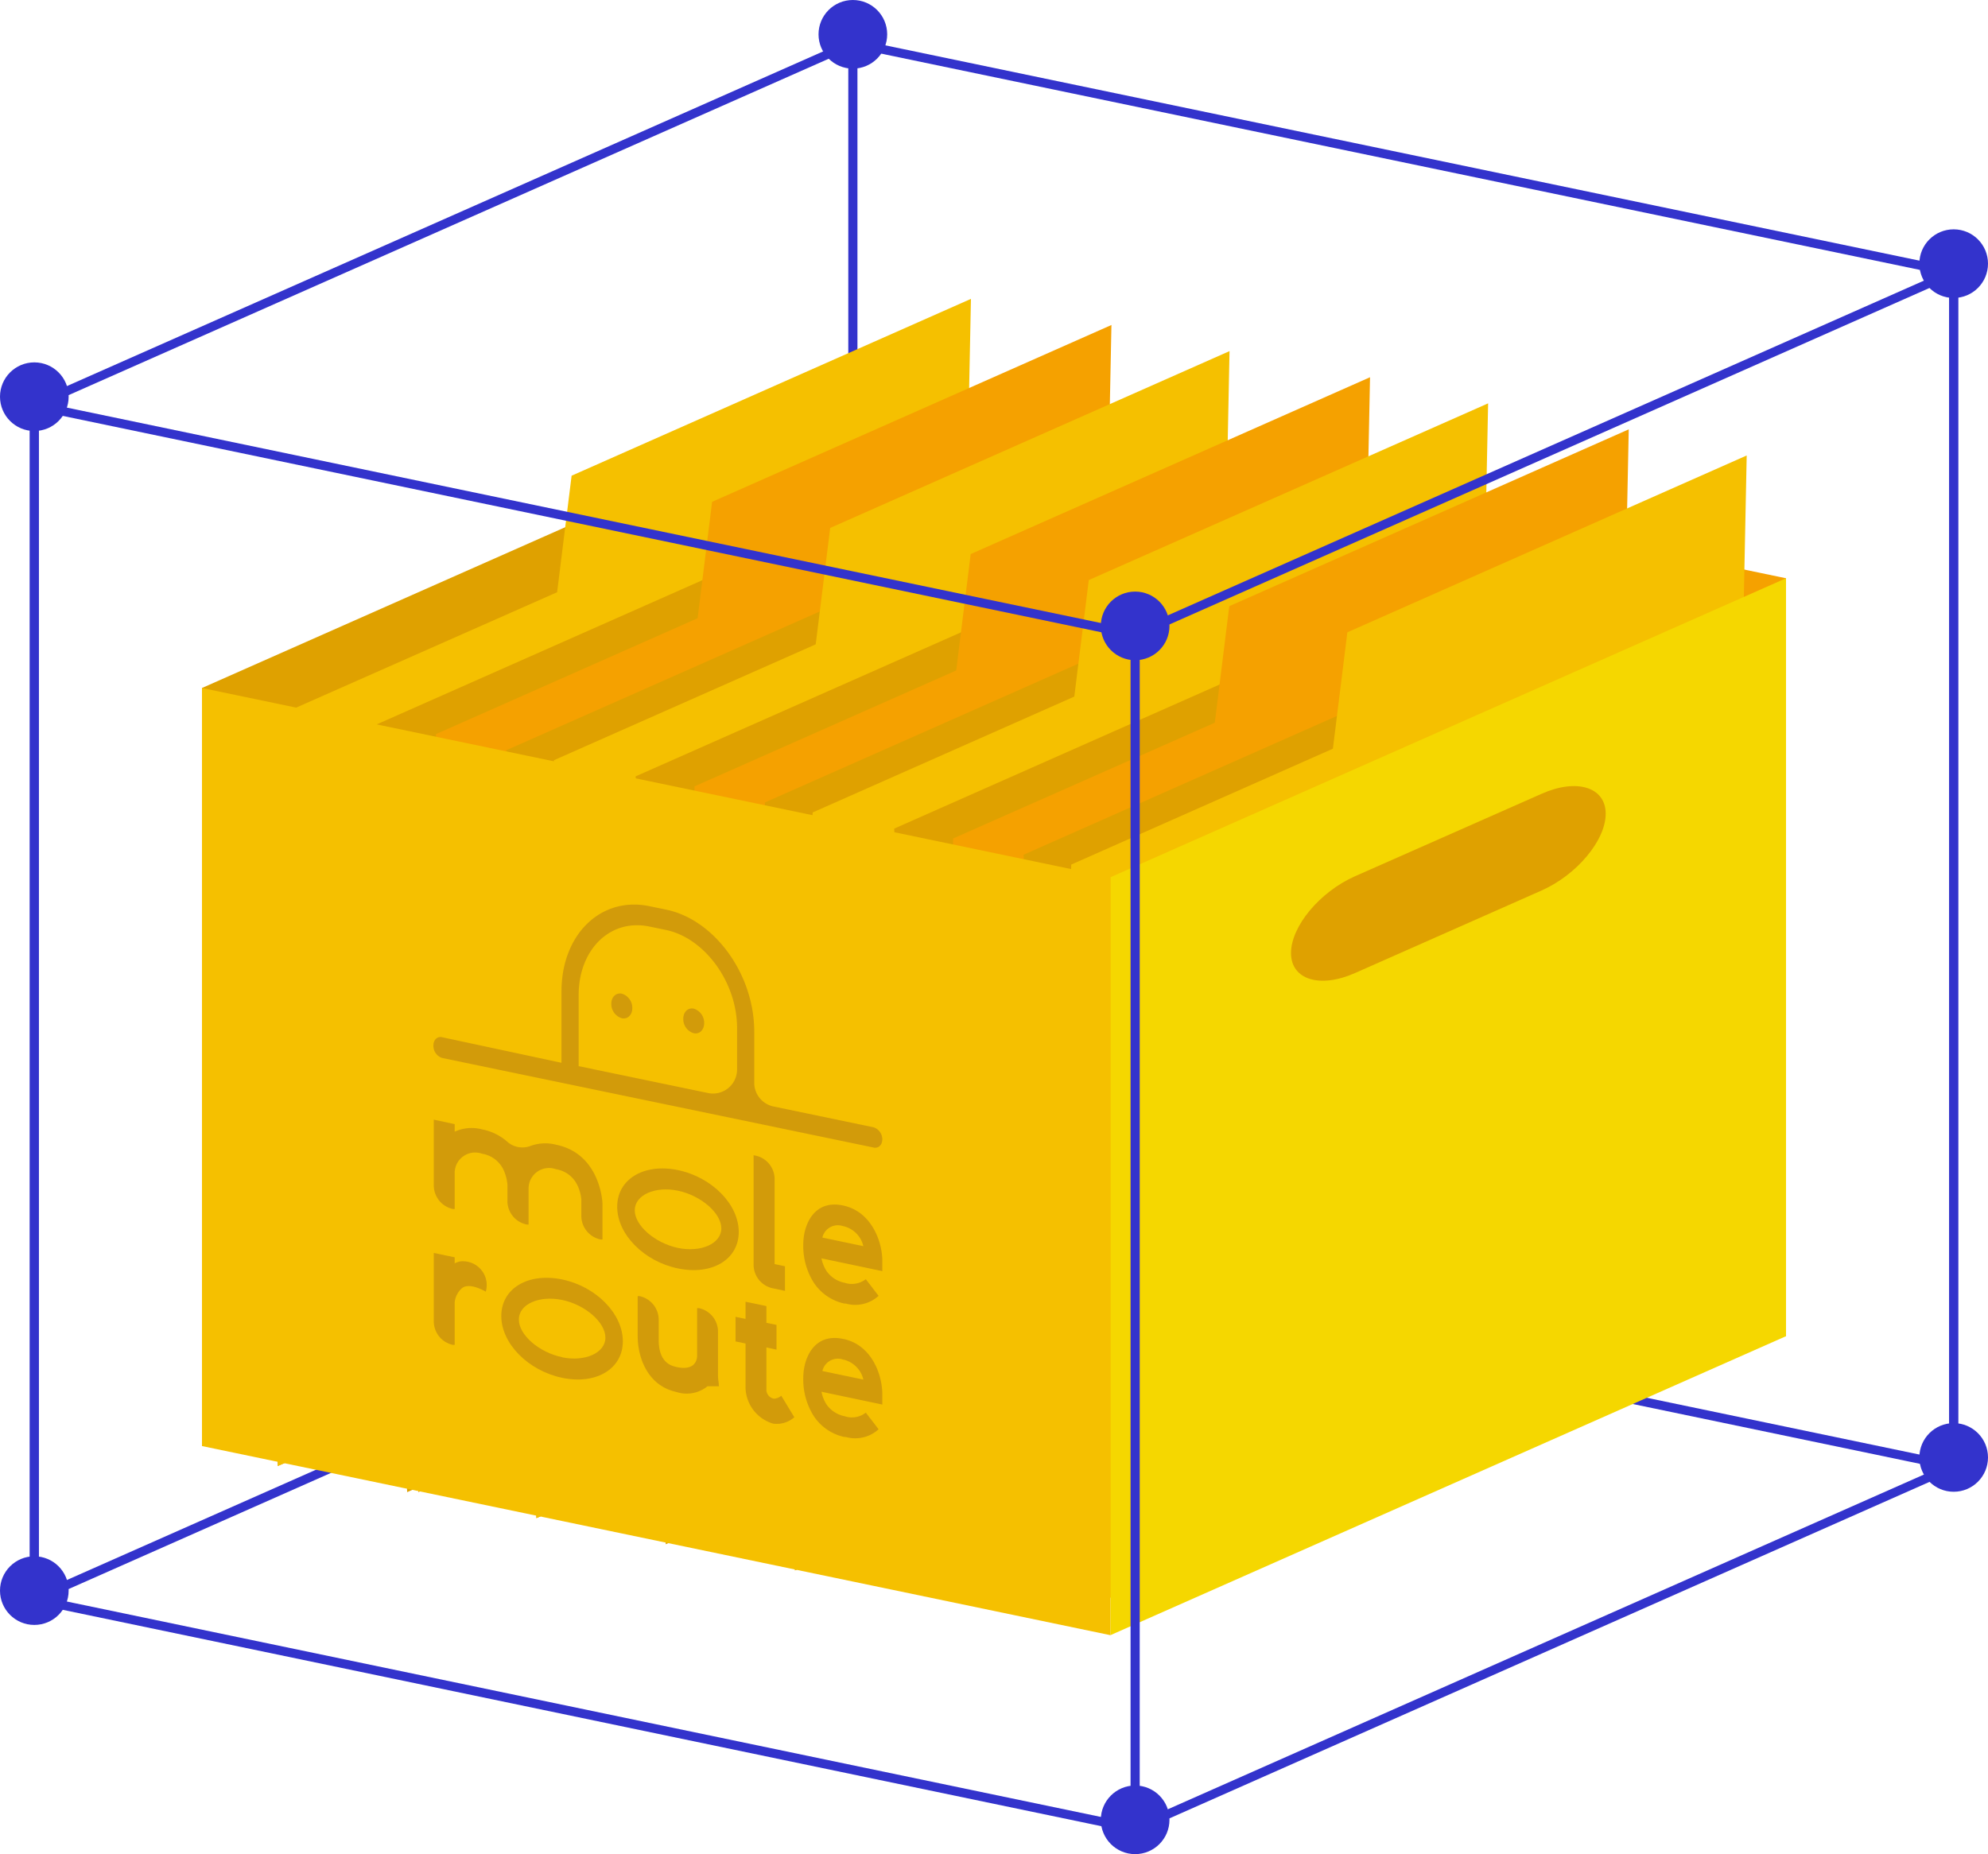 <svg xmlns="http://www.w3.org/2000/svg" viewBox="0 0 155.22 144.8"><defs><style>.cls-1{fill:none;stroke:#33c;stroke-miterlimit:10;stroke-width:0.7px;}.cls-2{fill:#dfa100;}.cls-3{fill:#f5a100;}.cls-4{fill:#f5c000;}.cls-5{fill:#f5d700;}.cls-6{fill:#33c;}.cls-7{opacity:0.3;}.cls-8{fill:#804321;}</style></defs><title>アセット 3</title><g id="レイヤー_2" data-name="レイヤー 2"><g id="レイヤー_5" data-name="レイヤー 5"><polygon class="cls-1" points="66.59 3.37 2.68 31.66 2.68 124.9 66.59 96.6 66.59 3.37"/><polygon class="cls-1" points="152.54 21.27 66.59 3.37 66.59 96.6 152.54 114.51 152.54 21.27"/><polygon class="cls-2" points="68.51 30.38 15.77 53.73 15.77 112.93 68.51 89.57 68.51 30.38"/><polygon class="cls-3" points="139.45 45.16 68.51 30.38 68.51 89.57 139.45 104.35 139.45 45.16"/><polygon class="cls-2" points="72.09 31.16 19.34 54.52 21.69 114.49 74.44 91.13 72.09 31.16"/><polygon class="cls-4" points="75.81 23.34 44.63 37.15 43.5 46.25 23.06 55.29 21.69 114.49 74.44 91.13 75.81 23.34"/><polygon class="cls-2" points="82.18 33.2 29.44 56.56 31.79 116.53 84.53 93.17 82.18 33.2"/><polygon class="cls-3" points="86.78 25.38 55.6 39.19 54.47 48.28 34.04 57.33 32.66 116.53 85.41 93.17 86.78 25.38"/><polygon class="cls-2" points="92.28 35.24 39.53 58.59 41.88 118.56 94.63 95.21 92.28 35.24"/><polygon class="cls-4" points="96 27.42 64.82 41.23 63.69 50.32 43.25 59.37 41.88 118.56 94.63 95.21 96 27.42"/><polygon class="cls-2" points="102.37 37.28 49.63 60.63 51.98 120.6 104.72 97.25 102.37 37.28"/><polygon class="cls-3" points="106.97 29.46 75.79 43.27 74.66 52.36 54.23 61.41 52.85 120.6 105.6 97.25 106.97 29.46"/><polygon class="cls-2" points="112.47 39.31 59.72 62.67 62.07 122.64 114.82 99.28 112.47 39.31"/><polygon class="cls-4" points="116.19 31.5 85.01 45.3 83.88 54.4 63.45 63.45 62.07 122.64 114.82 99.28 116.19 31.5"/><polygon class="cls-2" points="122.56 41.35 69.82 64.71 72.17 124.68 124.91 101.32 122.56 41.35"/><polygon class="cls-3" points="127.17 33.53 95.98 47.34 94.85 56.44 74.42 65.48 73.05 124.68 125.79 101.32 127.17 33.53"/><polygon class="cls-2" points="132.66 43.39 79.92 66.75 82.26 126.72 135.01 103.36 132.66 43.39"/><polygon class="cls-4" points="136.38 35.57 105.2 49.38 104.07 58.47 83.64 67.52 82.26 126.72 135.01 103.36 136.38 35.57"/><polygon class="cls-5" points="139.45 45.16 86.7 68.51 86.7 127.7 139.45 104.35 139.45 45.16"/><path class="cls-2" d="M125.37,63.55c0-2.08-2.26-2.78-5-1.56L105.8,68.43c-2.76,1.22-5,3.92-5,6s2.25,2.78,5,1.56l14.55-6.44C123.11,68.33,125.37,65.63,125.37,63.55Z"/><polygon class="cls-4" points="86.7 68.51 15.77 53.73 15.77 112.93 86.7 127.7 86.7 68.51"/><polygon class="cls-1" points="152.54 21.27 88.63 49.57 88.63 142.81 152.54 114.51 152.54 21.27"/><polygon class="cls-1" points="88.63 49.57 2.68 31.66 2.68 124.9 88.63 142.81 88.63 49.57"/><circle class="cls-6" cx="88.63" cy="142.12" r="2.68"/><circle class="cls-6" cx="2.68" cy="124.22" r="2.68"/><circle class="cls-6" cx="2.68" cy="30.98" r="2.68"/><circle class="cls-6" cx="152.54" cy="113.82" r="2.68"/><circle class="cls-6" cx="152.54" cy="20.59" r="2.68"/><circle class="cls-6" cx="88.63" cy="48.88" r="2.68"/><circle class="cls-6" cx="66.59" cy="2.68" r="2.68"/><g class="cls-7"><path class="cls-8" d="M39.62,92.5c0,.21,0,.75,0,1.3a1.87,1.87,0,0,0,1.52,1.83l.13,0s0-2.25,0-2.8a1.6,1.6,0,0,1,2.14-1.52,2.23,2.23,0,0,1,1.68,1.27,3.2,3.2,0,0,1,.3,1.09c0,.21,0,.74,0,1.3a1.88,1.88,0,0,0,1.52,1.83l.13,0s0-2.4,0-2.84v0s-.14-3.84-3.61-4.56a3.37,3.37,0,0,0-2,.09,1.78,1.78,0,0,1-1.85-.35,4.15,4.15,0,0,0-1.94-.94,3.18,3.18,0,0,0-2.14.18v-.59l-1.63-.35v5.13a1.89,1.89,0,0,0,1.5,1.85l.13,0v-2.8a1.6,1.6,0,0,1,2.14-1.52,2.25,2.25,0,0,1,1.68,1.27A3.55,3.55,0,0,1,39.62,92.5Z"/><path class="cls-8" d="M52.94,91.38c-2.66-.55-4.75.7-4.75,2.86s2.09,4.27,4.75,4.82,4.74-.7,4.74-2.85S55.6,91.94,52.94,91.38Zm0,6.08c-1.8-.38-3.38-1.75-3.38-2.94s1.58-1.91,3.38-1.53,3.38,1.75,3.38,2.94S54.74,97.83,52.94,97.46Z"/><path class="cls-8" d="M58.84,90.22v8.55a1.88,1.88,0,0,0,1.5,1.84l.95.2V98.89l-.81-.17V92.09A1.88,1.88,0,0,0,59,90.25Z"/><path class="cls-8" d="M65.81,94.14c-2.25-.47-3.08,1.51-3.09,3a5.35,5.35,0,0,0,.8,3,3.82,3.82,0,0,0,2.4,1.66l.11,0a2.71,2.71,0,0,0,2.57-.6l-1-1.3a1.79,1.79,0,0,1-1.65.28,2.25,2.25,0,0,1-1.41-.91,2.78,2.78,0,0,1-.4-1l4.75,1v-.8C68.89,97,68.07,94.61,65.81,94.14Zm-1.6,2.51a1.24,1.24,0,0,1,1.6-.9,2.08,2.08,0,0,1,1.6,1.57Z"/><path class="cls-8" d="M43.89,99.92c-2.66-.55-4.75.7-4.75,2.85s2.09,4.27,4.75,4.83,4.74-.7,4.74-2.85S46.55,100.47,43.89,99.92Zm0,6.07c-1.8-.37-3.38-1.74-3.38-2.94s1.58-1.9,3.38-1.53,3.38,1.75,3.38,2.94S45.69,106.37,43.89,106Z"/><path class="cls-8" d="M35.5,98.66v-.47l-1.63-.34v5.33a1.88,1.88,0,0,0,1.5,1.85l.13,0v-3.29a1.68,1.68,0,0,1,.62-1.18c.4-.24,1-.13,1.81.31h0a1.86,1.86,0,0,0-2-2.36A1.83,1.83,0,0,0,35.5,98.66Z"/><path class="cls-8" d="M56.06,104a1.87,1.87,0,0,0-1.5-1.84l-.13,0v3.73c0,.3-.17,1.22-1.68.85-.33-.08-1.32-.33-1.32-2.09v-1.58a1.89,1.89,0,0,0-1.5-1.85l-.14,0v3.12c0,1.67.76,3.81,2.91,4.34l.19.05a2.56,2.56,0,0,0,2.35-.47l.89,0c0-.18-.07-.61-.07-.82Z"/><path class="cls-8" d="M65.81,104.56c-2.25-.47-3.08,1.51-3.09,3a5.35,5.35,0,0,0,.8,3,3.82,3.82,0,0,0,2.4,1.66l.11,0a2.71,2.71,0,0,0,2.57-.6l-1-1.3a1.75,1.75,0,0,1-1.65.28,2.25,2.25,0,0,1-1.41-.91,2.78,2.78,0,0,1-.4-1l4.75,1v-.8C68.89,107.38,68.07,105,65.81,104.56Zm-1.6,2.51a1.24,1.24,0,0,1,1.6-.9,2.08,2.08,0,0,1,1.6,1.57Z"/><path class="cls-8" d="M60.41,109.23h0a.72.72,0,0,1-.57-.66v-3.34l.79.17v-1.93l-.79-.16V102l-1.63-.34V103l-.78-.16v1.92l.78.16v3.33a3,3,0,0,0,2.16,2.93h0a2.08,2.08,0,0,0,1.65-.5L61,109A.91.91,0,0,1,60.41,109.23Z"/><path class="cls-8" d="M34.51,82.62l33.71,7c.37.08.67-.21.67-.65a1,1,0,0,0-.67-.93l-7.83-1.63a1.89,1.89,0,0,1-1.5-1.85v-4c0-4.46-3.08-8.73-6.87-9.52l-1.31-.27c-3.79-.79-6.87,2.2-6.87,6.66V83h0L34.51,81c-.37-.08-.67.21-.67.65A1,1,0,0,0,34.51,82.62Zm10.67.64V77.72c0-3.59,2.48-6,5.53-5.36l1.31.27c3,.64,5.53,4.07,5.53,7.66v3.23a1.88,1.88,0,0,1-2.27,1.84l-10.1-2.1Z"/><path class="cls-8" d="M48.55,77.6c-.45-.09-.82.26-.82.79a1.16,1.16,0,0,0,.82,1.13c.45.1.82-.26.82-.79A1.16,1.16,0,0,0,48.55,77.6Z"/><path class="cls-8" d="M54.16,78.77c-.45-.09-.81.26-.81.79a1.15,1.15,0,0,0,.81,1.13c.46.1.82-.26.82-.79A1.15,1.15,0,0,0,54.16,78.77Z"/></g></g></g></svg>